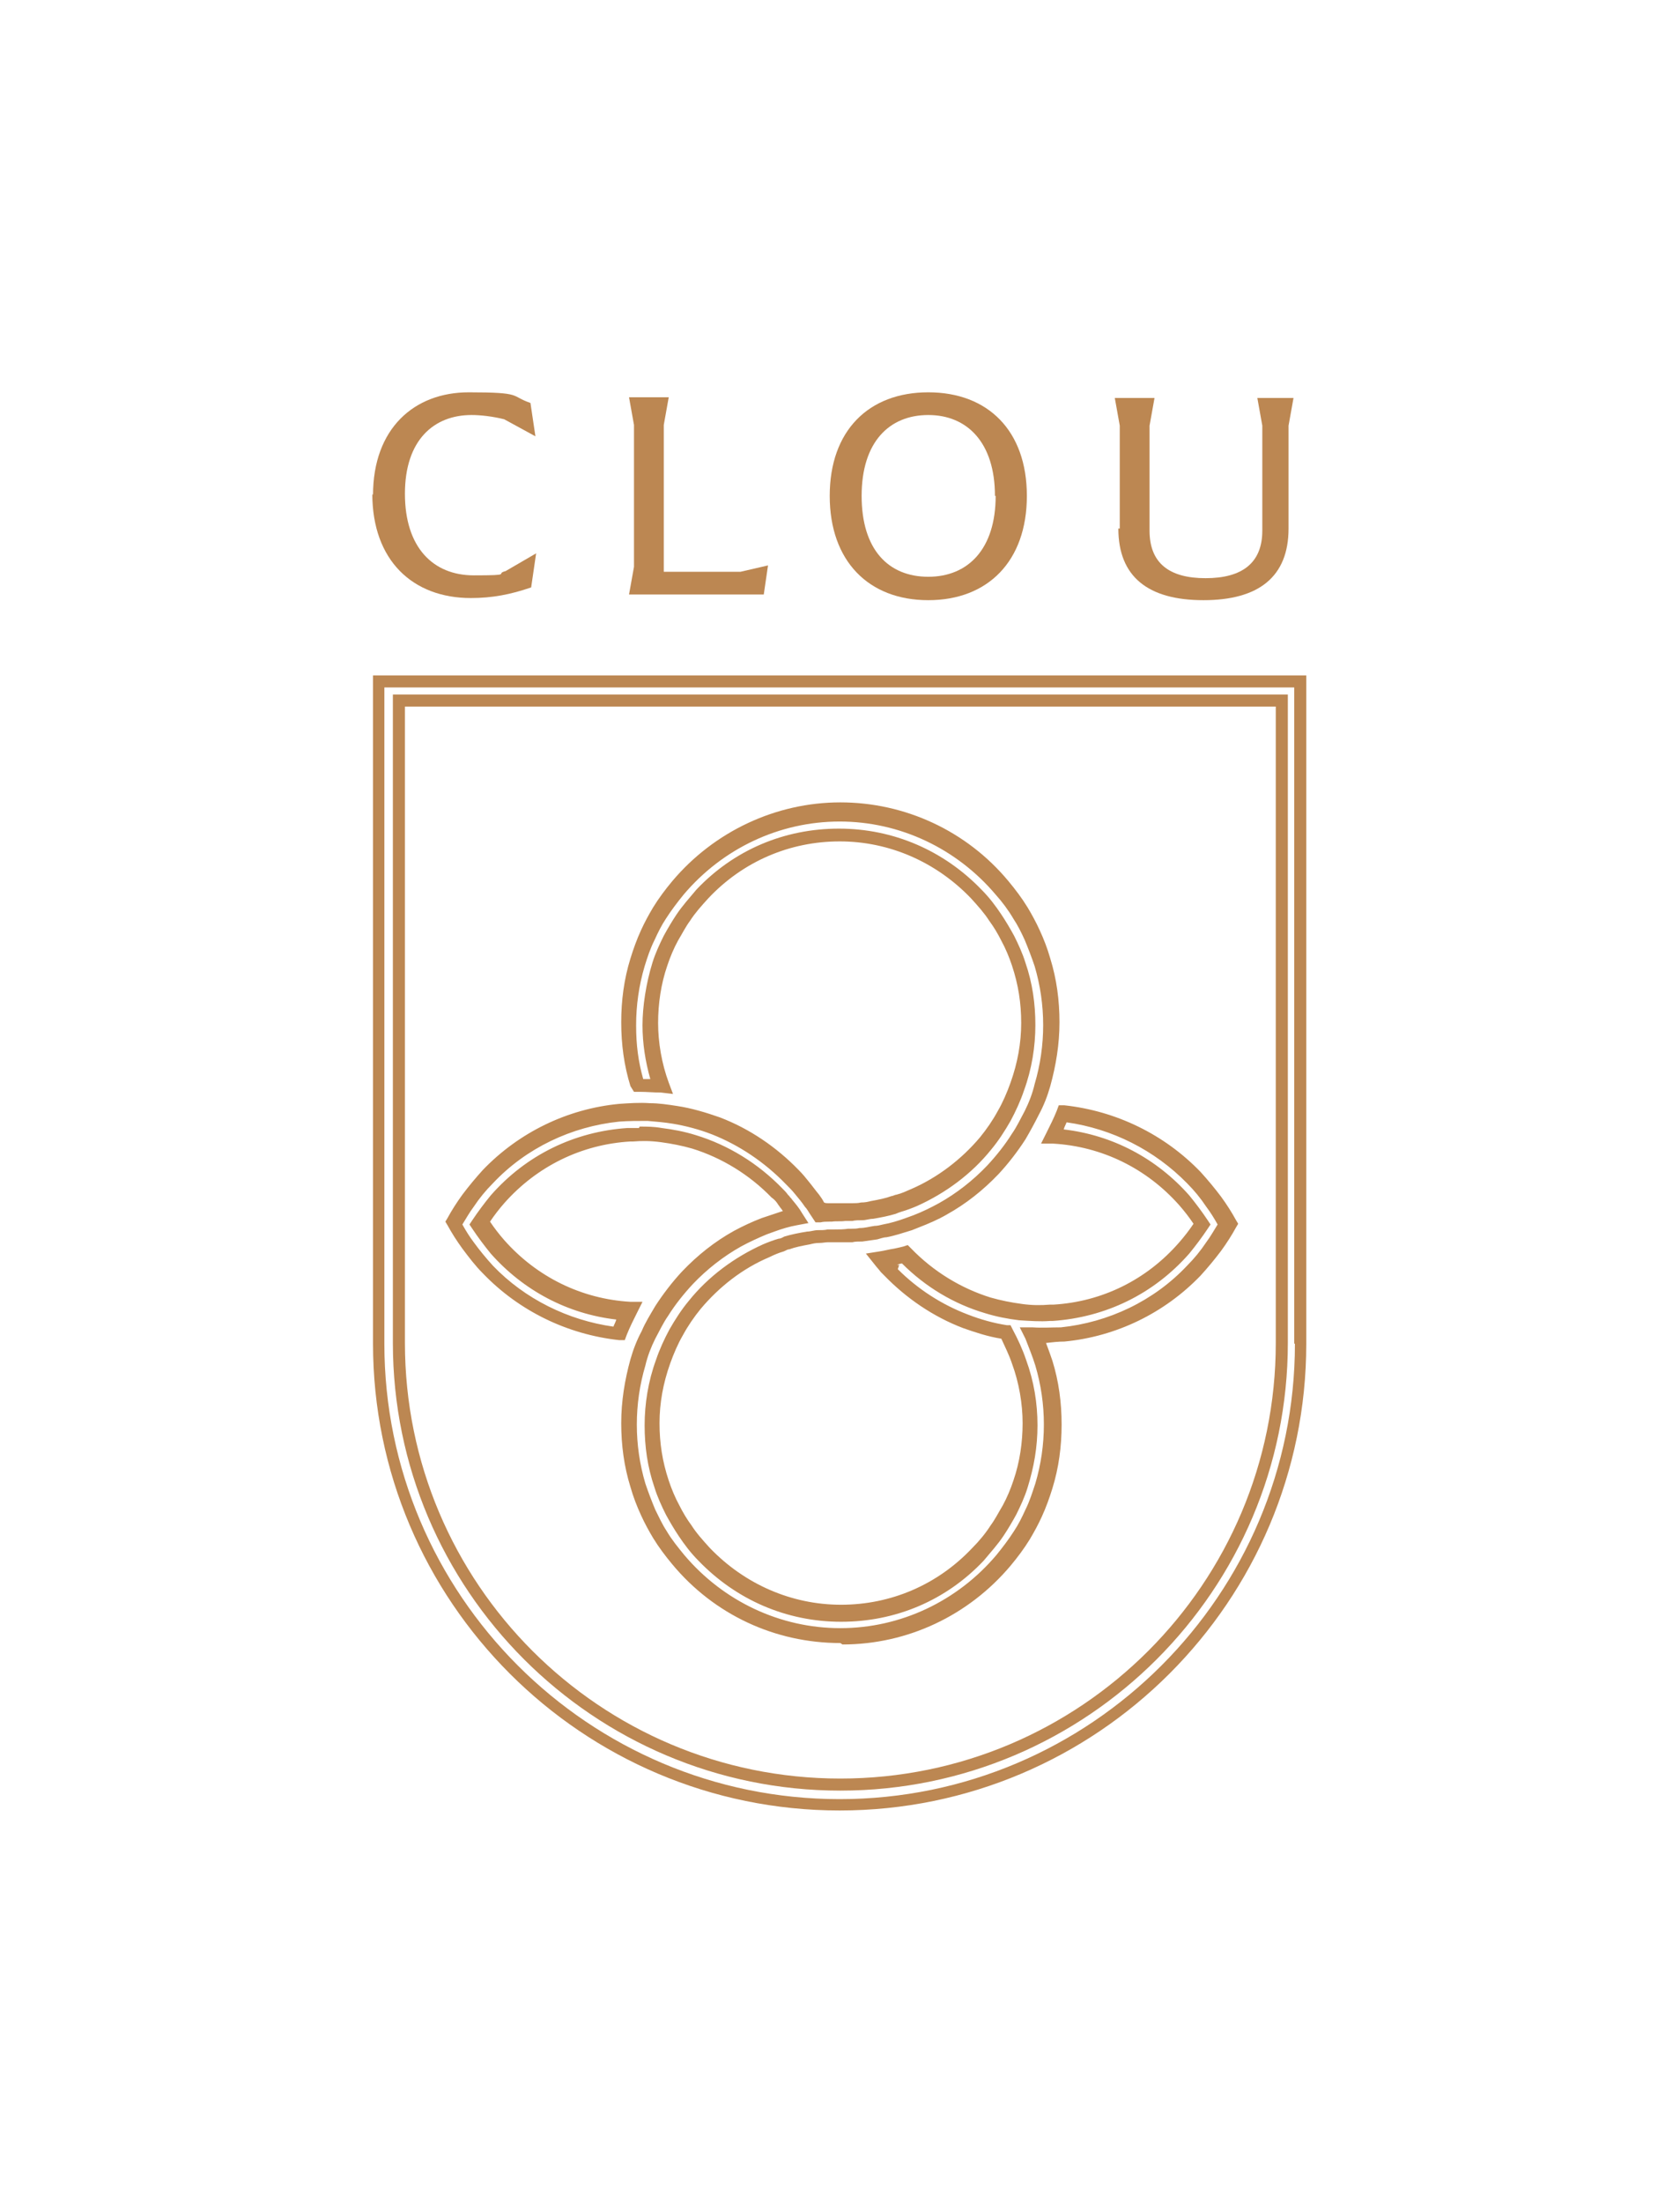 <svg viewBox="0 0 236.9 310.5" version="1.1" xmlns="http://www.w3.org/2000/svg" id="Layer_1">
  
  <defs>
    <style>
      .st0 {
        fill: #bc8752;
      }
    </style>
  </defs>
  <g>
    <path d="M52.6,69.8c0-9.4,5.8-14.5,13.5-14.5s5.8.5,8.7,1.5l.7,4.7-4.4-2.4c-1.6-.4-3.3-.6-4.6-.6-5.3,0-9.4,3.5-9.4,11.1s4,11.5,9.7,11.5,2.9-.2,4.5-.6l4.3-2.5-.7,4.8c-2.9,1-5.5,1.5-8.5,1.5-8.2,0-13.9-5.3-13.9-14.7Z" class="st0"></path>
    <path d="M108.3,79.7l-.6,4.1h-19l.7-3.9v-20l-.7-3.9h5.6l-.7,3.9v20.7h10.8l3.9-.9Z" class="st0"></path>
    <path d="M117,69.9c0-9.2,5.5-14.6,13.9-14.6s13.9,5.4,13.9,14.6-5.5,14.7-13.9,14.7-13.9-5.5-13.9-14.7ZM140.3,69.9c0-7.5-3.9-11.4-9.4-11.4s-9.4,3.8-9.4,11.4,3.8,11.4,9.4,11.4,9.5-3.9,9.5-11.4Z" class="st0"></path>
    <path d="M157.9,74.5v-14.5l-.7-3.9h5.6l-.7,3.9v14.8c0,4.6,2.8,6.7,7.9,6.7s8-2.1,8-6.7v-14.8l-.7-3.9h5.1l-.7,3.9v14.5c0,6.8-4.2,10.1-12,10.1s-12-3.3-12-10.1Z" class="st0"></path>
  </g>
  <path d="M118.5,231.6c-9.2,0-17.8-4-23.7-11.1-1-1.2-1.9-2.4-2.7-3.7-.6-1-1.2-2.1-1.7-3.2-.6-1.3-1.1-2.6-1.5-4-.9-2.9-1.3-5.9-1.3-9s.5-6.1,1.3-9c.4-1.4.9-2.7,1.6-4,.5-1.2,1.2-2.3,1.9-3.5,1.1-1.7,2.4-3.4,3.8-4.9,2.2-2.3,4.6-4.2,7.3-5.7,1.3-.7,2.6-1.3,3.9-1.8l1.2-.4c.6-.2,1.2-.4,1.8-.6-.1-.1-.2-.3-.3-.4s-.2-.3-.3-.4l-.2-.3c-.2-.3-.5-.6-.8-.8-3.1-3.2-7-5.6-11.2-6.9-1.4-.4-2.9-.7-4.4-.9-1.5-.2-2.7-.2-3.9-.1h-.4c-6.9.4-13.2,3.5-17.8,8.7-.7.8-1.4,1.7-2,2.6.6.9,1.3,1.8,2,2.6,4.6,5.2,10.9,8.3,17.8,8.7h1.7c0,0-.8,1.6-.8,1.6-.5,1-1,2-1.4,3l-.3.8h-.8c-7.3-.8-14.1-4.1-19.2-9.4-1.1-1.1-2-2.3-2.9-3.5-.8-1.1-1.5-2.2-2.1-3.3l-.3-.5.3-.5c.6-1.1,1.3-2.2,2.1-3.3.9-1.2,1.9-2.4,2.9-3.5,5.1-5.3,11.9-8.6,19.2-9.3,1.4-.1,2.9-.2,4.3-.1,1.3,0,2.6.2,3.9.4,2,.3,4,.9,6,1.6,4.2,1.6,8,4.2,11.1,7.4.6.6,1,1.1,1.4,1.6.5.6,1,1.3,1.5,1.9.3.4.5.7.7,1.1h0c.2.1.4.1.6.1h.3c.8,0,1.4,0,2,0h.5s.4,0,.4,0h.2c.4,0,.8,0,1.2-.1.6,0,1-.1,1.4-.2,1.1-.2,2.1-.4,2.9-.7.2,0,.5-.2.7-.2.8-.2,1.4-.5,2.1-.8,3.7-1.6,7.1-4.2,9.7-7.3.9-1.1,1.8-2.4,2.5-3.7.7-1.2,1.3-2.6,1.8-4,1-2.8,1.5-5.6,1.5-8.4s-.4-5.4-1.3-8.1c-.4-1.2-.9-2.4-1.5-3.5-.5-1-1.1-2-1.7-2.8-.7-1.1-1.6-2.1-2.6-3.2-4.9-5.1-11.5-8-18.5-8s-13.6,2.8-18.5,8c-1,1.1-1.9,2.1-2.6,3.2-.6.8-1.1,1.8-1.7,2.8-.6,1.1-1.1,2.3-1.5,3.5-.9,2.6-1.3,5.4-1.3,8.1s.5,5.7,1.5,8.4l.6,1.6-1.7-.2c-1,0-2-.1-3-.1h-.8l-.5-.8c-.9-2.9-1.3-5.9-1.3-9s.4-6.1,1.3-9c.4-1.3.9-2.7,1.5-4,.5-1.1,1.1-2.2,1.7-3.2.8-1.3,1.7-2.5,2.7-3.7,5.9-7,14.6-11.1,23.7-11.1s17.8,4,23.7,11.1c1,1.2,1.9,2.4,2.7,3.7.6,1,1.2,2.1,1.7,3.2.6,1.3,1.1,2.6,1.5,4,.9,2.9,1.3,5.9,1.3,9s-.5,6.1-1.3,9c-.4,1.4-.9,2.7-1.6,4-.6,1.2-1.2,2.3-1.9,3.5-1.1,1.7-2.4,3.4-3.8,4.9-2.2,2.3-4.6,4.2-7.3,5.7-1.2.7-2.6,1.3-3.9,1.8l-1,.4c-1.3.4-2.5.8-3.6,1-.4,0-.9.2-1.3.3-.7.1-1.4.2-2.1.3-.6,0-1,0-1.4.1h-.3c-.8,0-1.4,0-2,0h-1.1c-.4,0-.8.1-1.2.1-.6,0-1,.1-1.4.2-1.1.2-2.1.4-2.9.7-.3,0-.5.2-.8.3-.7.2-1.4.5-2,.8-3.8,1.6-7.1,4.2-9.7,7.3-.9,1.1-1.8,2.4-2.5,3.7-.7,1.2-1.3,2.6-1.8,4-1,2.8-1.5,5.6-1.5,8.4s.4,5.4,1.3,8.1c.4,1.2.9,2.4,1.5,3.5.5,1,1.1,2,1.7,2.8.7,1.1,1.6,2.1,2.6,3.2,4.9,5.1,11.5,8,18.5,8s13.6-2.8,18.5-8c1-1,1.9-2.1,2.6-3.2.6-.8,1.1-1.8,1.7-2.8.6-1.1,1.1-2.3,1.5-3.5.9-2.6,1.3-5.4,1.3-8.1s-.5-5.7-1.5-8.4c-.4-1.2-1-2.4-1.5-3.5-1.9-.3-3.7-.9-5.4-1.5-4.2-1.6-8-4.2-11.1-7.4l-.5-.5h0c-.3-.4-.6-.7-.9-1.1l-1.2-1.5,1.9-.3c.7-.1,1.4-.3,2.1-.4.5-.1.9-.2,1.3-.3l.6-.2.5.5c3.1,3.2,7,5.6,11.2,6.9,1.4.4,2.9.7,4.4.9,1.4.2,2.7.2,3.9.1h.5c6.9-.4,13.2-3.5,17.8-8.8.7-.8,1.4-1.7,2-2.6-.6-.9-1.3-1.8-2-2.6-4.6-5.2-10.9-8.3-17.8-8.7h-1.7c0,0,.8-1.6.8-1.6.5-1,1-2,1.4-3l.3-.8h.8c7.3.8,14.1,4.1,19.2,9.4,1,1.1,2,2.3,2.9,3.5.8,1.1,1.5,2.2,2.1,3.3l.3.5-.3.5c-.6,1.1-1.3,2.2-2.1,3.3-.9,1.2-1.9,2.4-2.9,3.5-5.1,5.3-11.9,8.6-19.2,9.3-.9,0-1.7.1-2.6.2.3.8.6,1.6.9,2.5.9,2.9,1.3,5.9,1.3,9s-.4,6.1-1.3,9c-.4,1.3-.9,2.7-1.5,4-.5,1.1-1.1,2.2-1.7,3.2-.8,1.3-1.7,2.5-2.7,3.7-5.9,7-14.5,11.1-23.7,11.1ZM90.2,158.8c1,0,2,0,3.1.2,1.6.2,3.2.5,4.8,1,4.6,1.4,8.8,4,12.2,7.5.3.3.6.6.8.9l.2.2c.1.2.3.3.4.5.5.6,1,1.2,1.4,1.9l.9,1.4-1.6.3c-1.1.2-2.1.5-3.2.9l-1.1.4c-1.2.5-2.5,1.1-3.6,1.7-2.5,1.4-4.8,3.2-6.8,5.3-1.3,1.4-2.5,2.9-3.5,4.5-.7,1-1.2,2.1-1.8,3.2-.6,1.2-1.1,2.5-1.4,3.8-.8,2.7-1.2,5.5-1.2,8.3s.4,5.6,1.2,8.3c.4,1.2.9,2.5,1.4,3.7.5,1,1,2.1,1.6,3,.7,1.2,1.6,2.3,2.5,3.4,5.5,6.5,13.5,10.3,22,10.3s16.5-3.8,22-10.3c.9-1.1,1.8-2.3,2.5-3.4.6-.9,1.1-1.9,1.6-3,.6-1.2,1-2.5,1.4-3.7.8-2.7,1.2-5.5,1.2-8.3s-.4-5.6-1.2-8.3c-.4-1.3-.9-2.5-1.4-3.8l-.8-1.6h1.8c1.3.1,2.7,0,4,0,6.7-.7,13.1-3.7,17.8-8.7,1-1,1.9-2.1,2.7-3.3.6-.8,1.1-1.7,1.6-2.5-.5-.9-1-1.7-1.6-2.5h0c-.8-1.2-1.7-2.3-2.7-3.3-4.6-4.7-10.6-7.7-17-8.6-.1.3-.3.6-.4,1,6.9.8,13.1,4.1,17.7,9.3.9,1.1,1.8,2.3,2.6,3.5l.4.6-.4.6c-.8,1.2-1.7,2.4-2.6,3.5-5,5.7-11.8,9-19.3,9.5h-.4c-1.3.1-2.7,0-4.3-.1-1.6-.2-3.2-.5-4.8-1-4.4-1.3-8.4-3.7-11.7-7-.2,0-.5.1-.7.2h.3c0,0-.2.6-.2.6,2.8,2.8,6.2,5,9.9,6.4,1.8.7,3.6,1.2,5.5,1.5h.5c0,0,.3.6.3.6.7,1.3,1.4,2.8,1.9,4.3,1.1,3,1.6,6.1,1.6,9.2s-.5,5.9-1.4,8.8c-.4,1.3-1,2.6-1.6,3.8-.6,1.1-1.2,2.1-1.8,3-.8,1.2-1.8,2.3-2.8,3.5-5.3,5.6-12.4,8.6-20.1,8.6s-14.8-3.1-20.1-8.6c-1.1-1.1-2-2.3-2.8-3.5-.6-.9-1.2-1.9-1.8-3-.6-1.2-1.2-2.5-1.6-3.8-1-2.9-1.4-5.8-1.4-8.8s.5-6.2,1.6-9.2c.5-1.5,1.2-3,1.9-4.3.8-1.4,1.7-2.8,2.7-4,2.8-3.5,6.5-6.2,10.5-8,.7-.3,1.5-.6,2.2-.8.3,0,.6-.2.8-.3,1-.3,2-.5,3.2-.7.5,0,1-.2,1.5-.2.5,0,1,0,1.4-.1h1c.6,0,1.3,0,1.9-.1h.4c.4,0,.8,0,1.2-.1.8,0,1.4-.2,2.1-.3.4,0,.8-.1,1.2-.2,1.1-.2,2.1-.5,3.2-.9l1.1-.4c1.3-.5,2.5-1.1,3.6-1.7,2.5-1.4,4.8-3.2,6.8-5.3,1.3-1.4,2.5-2.9,3.5-4.5.7-1,1.2-2.1,1.8-3.2.6-1.2,1.1-2.5,1.4-3.8.8-2.7,1.2-5.5,1.2-8.3s-.4-5.6-1.2-8.3c-.4-1.2-.9-2.5-1.4-3.7-.5-1.1-1-2.1-1.6-3-.7-1.2-1.6-2.4-2.5-3.4-5.5-6.5-13.5-10.3-22-10.3s-16.5,3.8-22,10.3c-.9,1.1-1.8,2.3-2.5,3.4-.6.9-1.1,1.9-1.6,3-.6,1.2-1,2.4-1.4,3.7-.8,2.7-1.2,5.5-1.2,8.3s.3,5.1,1,7.6c.3,0,.7,0,1,0-.7-2.5-1.1-5-1.1-7.6s.5-5.9,1.4-8.8c.4-1.3,1-2.6,1.6-3.8.6-1.1,1.2-2.1,1.8-3,.8-1.2,1.8-2.3,2.8-3.5,5.3-5.6,12.4-8.6,20.1-8.6s14.8,3.1,20.1,8.6c1.1,1.1,2,2.3,2.8,3.5.6.9,1.2,1.9,1.8,3,.6,1.2,1.2,2.5,1.6,3.8,1,2.9,1.4,5.8,1.4,8.8s-.5,6.2-1.6,9.2c-.5,1.5-1.2,3-1.9,4.3-.8,1.4-1.7,2.8-2.7,4-2.8,3.5-6.5,6.2-10.5,8-.7.3-1.5.6-2.2.8-.3.1-.6.2-.8.3-1,.3-2,.5-3.2.7-.5,0-1,.2-1.5.2-.5,0-1,0-1.4.1h-1c-.6.1-1.3,0-1.9.1h-.4c-.4,0-.8,0-1.2.1h-.7c0,0-.8-1.2-.8-1.2-.2-.3-.4-.7-.7-1-.4-.6-.9-1.2-1.4-1.8-.4-.5-.8-.9-1.3-1.4-3-3.1-6.6-5.5-10.4-7-1.8-.7-3.7-1.2-5.5-1.5-1.2-.2-2.4-.3-3.6-.4-1.3,0-2.7,0-4,.1-6.7.7-13.1,3.7-17.8,8.7-1,1-1.9,2.1-2.7,3.3-.6.8-1.1,1.7-1.6,2.5.5.9,1,1.7,1.6,2.5.8,1.1,1.7,2.2,2.7,3.3,4.5,4.7,10.6,7.7,17,8.6.1-.3.3-.6.4-1-6.9-.8-13.1-4.1-17.7-9.3-.9-1.1-1.8-2.3-2.6-3.5l-.4-.6.4-.6c.8-1.2,1.7-2.4,2.6-3.5,5-5.7,11.8-9,19.3-9.5h.4c.4,0,.8,0,1.2,0Z" class="st0"></path>
  <g>
    <path d="M52.6,95.2v94.2c0,36.3,29.5,65.8,65.8,65.8s65.8-29.5,65.8-65.8v-94.2H52.6ZM182.6,189.4c0,35.4-28.8,64.2-64.2,64.2s-64.2-28.8-64.2-64.2v-92.5h128.3v92.5Z" class="st0"></path>
    <path d="M118.5,252.4c34.8,0,63.1-28.3,63.1-63.1v-91.4H55.4v91.4c0,34.8,28.3,63.1,63.1,63.1ZM57.1,99.6h122.8v89.7c0,33.9-27.5,61.4-61.4,61.4s-61.4-27.5-61.4-61.4v-89.7Z" class="st0"></path>
  </g>
</svg>